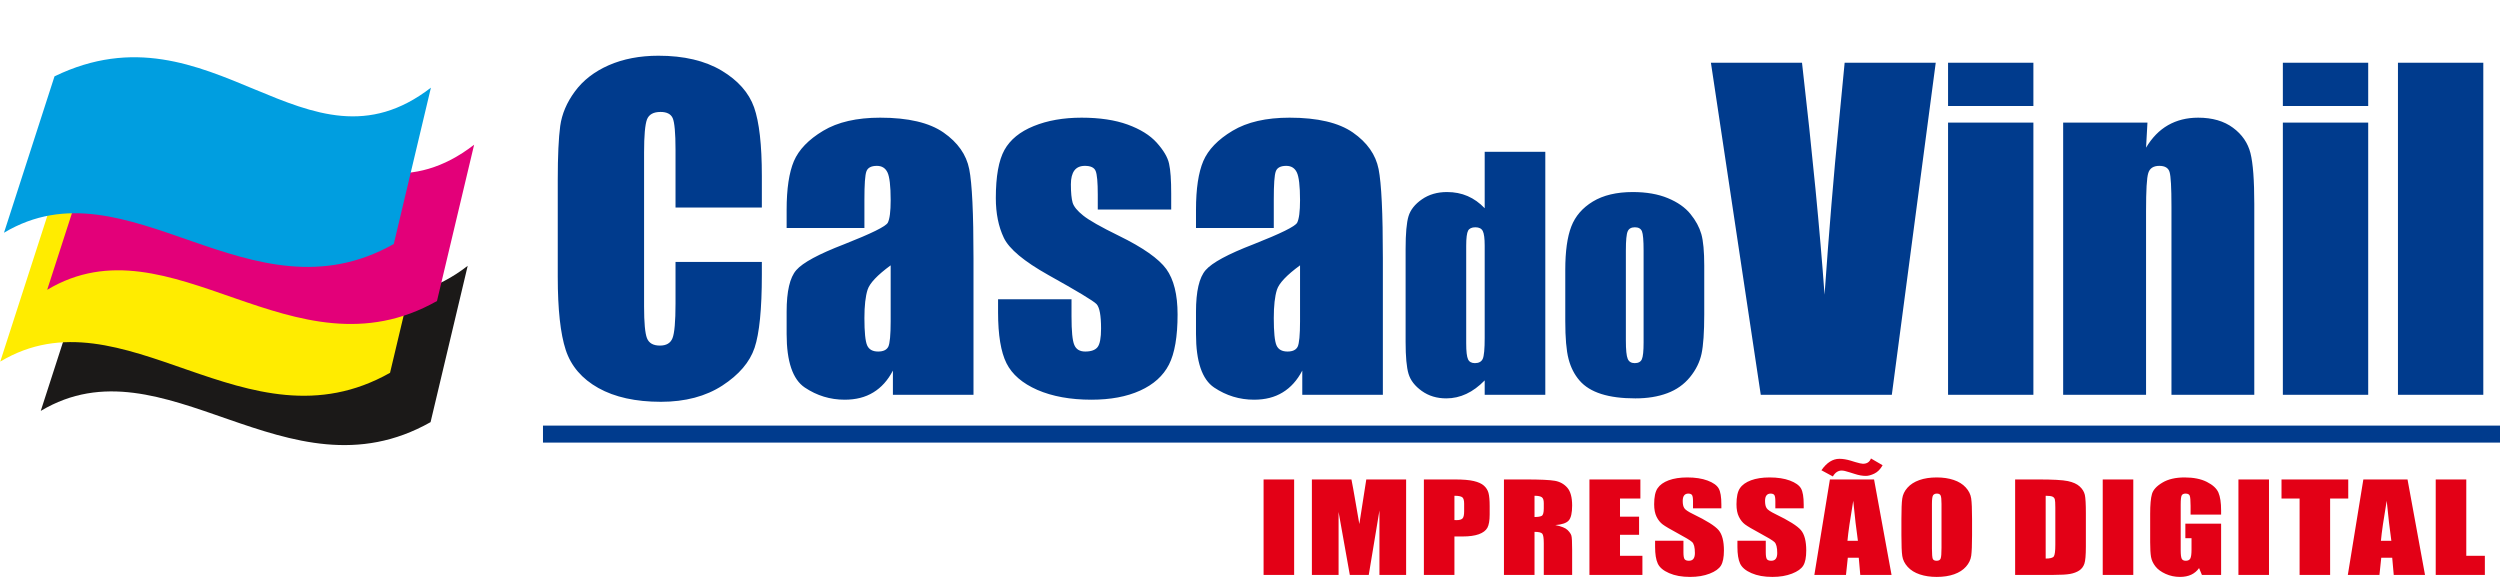 <?xml version="1.0" encoding="UTF-8"?>
<svg xmlns="http://www.w3.org/2000/svg" xmlns:xlink="http://www.w3.org/1999/xlink" width="553.1pt" height="127.7pt" viewBox="0 0 553.1 127.7" version="1.1">
<defs>
<clipPath id="clip1">
  <path d="M 120 94 L 553.102 94 L 553.102 98 L 120 98 Z M 120 94 "/>
</clipPath>
<clipPath id="clip2">
  <path d="M 279 101 L 550 101 L 550 127.699 L 279 127.699 Z M 279 101 "/>
</clipPath>
</defs>
<g id="surface1">
<path style=" stroke:none;fill-rule:evenodd;fill:rgb(0%,23.143%,55.272%);fill-opacity:1;" d="M 168.551 45.91 L 149.453 45.91 L 149.453 33.117 C 149.453 29.398 149.234 27.074 148.832 26.145 C 148.43 25.23 147.531 24.766 146.137 24.766 C 144.559 24.766 143.566 25.324 143.133 26.441 C 142.715 27.57 142.496 29.988 142.496 33.703 L 142.496 67.828 C 142.496 71.406 142.715 73.73 143.133 74.812 C 143.566 75.914 144.512 76.457 146 76.457 C 147.422 76.457 148.352 75.914 148.785 74.812 C 149.219 73.73 149.453 71.172 149.453 67.145 L 149.453 57.945 L 168.551 57.945 L 168.551 60.797 C 168.551 68.387 168.008 73.777 166.941 76.953 C 165.871 80.125 163.484 82.914 159.816 85.301 C 156.145 87.684 151.605 88.895 146.23 88.895 C 140.625 88.895 136.008 87.871 132.383 85.844 C 128.758 83.812 126.344 81.008 125.164 77.43 C 123.988 73.836 123.398 68.445 123.398 61.246 L 123.398 39.793 C 123.398 34.492 123.586 30.527 123.941 27.879 C 124.312 25.23 125.383 22.676 127.195 20.227 C 128.992 17.781 131.484 15.844 134.676 14.434 C 137.867 13.039 141.539 12.328 145.672 12.328 C 151.312 12.328 155.957 13.43 159.613 15.598 C 163.27 17.781 165.672 20.492 166.832 23.746 C 167.977 26.996 168.551 32.062 168.551 38.926 Z M 191.242 50.449 L 174.035 50.449 L 174.035 46.406 C 174.035 41.758 174.578 38.164 175.645 35.641 C 176.73 33.117 178.883 30.871 182.121 28.934 C 185.355 26.996 189.555 26.035 194.73 26.035 C 200.941 26.035 205.602 27.137 208.746 29.32 C 211.906 31.52 213.797 34.215 214.43 37.406 C 215.066 40.598 215.375 47.164 215.375 57.125 L 215.375 87.344 L 197.547 87.344 L 197.547 81.984 C 196.434 84.137 194.977 85.75 193.211 86.816 C 191.445 87.902 189.34 88.43 186.875 88.43 C 183.668 88.43 180.727 87.531 178.047 85.734 C 175.383 83.938 174.035 79.988 174.035 73.914 L 174.035 68.957 C 174.035 64.449 174.746 61.383 176.172 59.758 C 177.598 58.117 181.113 56.211 186.75 54.043 C 192.762 51.672 195.984 50.094 196.418 49.27 C 196.836 48.449 197.051 46.793 197.051 44.285 C 197.051 41.141 196.805 39.078 196.34 38.133 C 195.875 37.172 195.102 36.695 194 36.695 C 192.762 36.695 191.988 37.098 191.691 37.902 C 191.383 38.707 191.242 40.781 191.242 44.145 Z M 197.051 58.703 C 194.109 60.859 192.406 62.652 191.941 64.109 C 191.477 65.566 191.242 67.656 191.242 70.367 C 191.242 73.48 191.445 75.496 191.848 76.41 C 192.25 77.324 193.07 77.773 194.277 77.773 C 195.426 77.773 196.168 77.414 196.527 76.703 C 196.867 75.992 197.051 74.117 197.051 71.098 Z M 259.117 46.359 L 242.871 46.359 L 242.871 43.105 C 242.871 40.316 242.715 38.551 242.391 37.809 C 242.082 37.066 241.289 36.695 240.02 36.695 C 238.98 36.695 238.207 37.035 237.695 37.715 C 237.188 38.398 236.922 39.418 236.922 40.781 C 236.922 42.625 237.062 43.988 237.309 44.84 C 237.574 45.707 238.348 46.652 239.633 47.676 C 240.918 48.715 243.551 50.215 247.547 52.168 C 252.875 54.77 256.363 57.234 258.035 59.523 C 259.691 61.832 260.527 65.164 260.527 69.562 C 260.527 74.457 259.895 78.16 258.625 80.652 C 257.352 83.148 255.215 85.066 252.242 86.414 C 249.27 87.762 245.676 88.43 241.461 88.43 C 236.812 88.43 232.816 87.699 229.504 86.262 C 226.188 84.805 223.91 82.836 222.672 80.359 C 221.434 77.879 220.812 74.117 220.812 69.098 L 220.812 66.203 L 237.062 66.203 L 237.062 70.012 C 237.062 73.25 237.262 75.355 237.68 76.316 C 238.086 77.293 238.891 77.773 240.098 77.773 C 241.398 77.773 242.312 77.445 242.824 76.797 C 243.336 76.145 243.598 74.766 243.598 72.691 C 243.598 69.809 243.273 68.012 242.605 67.285 C 241.91 66.559 238.348 64.422 231.934 60.844 C 226.543 57.82 223.262 55.078 222.082 52.602 C 220.906 50.137 220.316 47.211 220.316 43.82 C 220.316 39.016 220.953 35.469 222.223 33.176 C 223.492 30.898 225.645 29.133 228.699 27.895 C 231.734 26.656 235.266 26.035 239.293 26.035 C 243.273 26.035 246.68 26.547 249.469 27.555 C 252.273 28.578 254.426 29.91 255.914 31.566 C 257.414 33.238 258.328 34.773 258.641 36.199 C 258.965 37.621 259.117 39.852 259.117 42.875 Z M 281.812 50.449 L 264.602 50.449 L 264.602 46.406 C 264.602 41.758 265.145 38.164 266.215 35.641 C 267.297 33.117 269.449 30.871 272.688 28.934 C 275.926 26.996 280.121 26.035 285.297 26.035 C 291.508 26.035 296.172 27.137 299.316 29.32 C 302.473 31.52 304.363 34.215 305 37.406 C 305.633 40.598 305.945 47.164 305.945 57.125 L 305.945 87.344 L 288.117 87.344 L 288.117 81.984 C 287 84.137 285.543 85.75 283.777 86.816 C 282.012 87.902 279.906 88.43 277.445 88.43 C 274.238 88.43 271.293 87.531 268.613 85.734 C 265.949 83.938 264.602 79.988 264.602 73.914 L 264.602 68.957 C 264.602 64.449 265.316 61.383 266.738 59.758 C 268.164 58.117 271.68 56.211 277.32 54.043 C 283.328 51.672 286.551 50.094 286.984 49.27 C 287.402 48.449 287.621 46.793 287.621 44.285 C 287.621 41.141 287.371 39.078 286.906 38.133 C 286.441 37.172 285.668 36.695 284.57 36.695 C 283.328 36.695 282.555 37.098 282.262 37.902 C 281.949 38.707 281.812 40.781 281.812 44.145 Z M 287.621 58.703 C 284.676 60.859 282.973 62.652 282.508 64.109 C 282.043 65.566 281.812 67.656 281.812 70.367 C 281.812 73.48 282.012 75.496 282.414 76.41 C 282.816 77.324 283.641 77.773 284.848 77.773 C 285.992 77.773 286.738 77.414 287.094 76.703 C 287.434 75.992 287.621 74.117 287.621 71.098 Z M 341.883 33.59 L 341.883 87.344 L 328.473 87.344 L 328.473 84.16 C 327.18 85.484 325.832 86.484 324.418 87.141 C 323 87.809 321.516 88.137 319.973 88.137 C 317.887 88.137 316.086 87.594 314.555 86.496 C 313.027 85.406 312.051 84.137 311.621 82.699 C 311.191 81.258 310.977 78.914 310.977 75.66 L 310.977 55.035 C 310.977 51.656 311.191 49.254 311.621 47.836 C 312.051 46.422 313.039 45.172 314.59 44.098 C 316.145 43.02 317.988 42.488 320.133 42.488 C 321.797 42.488 323.316 42.781 324.699 43.383 C 326.082 43.984 327.34 44.879 328.473 46.07 L 328.473 33.59 Z M 328.473 54.375 C 328.473 52.754 328.336 51.68 328.055 51.125 C 327.781 50.566 327.227 50.285 326.41 50.285 C 325.617 50.285 325.074 50.535 324.801 51.031 C 324.531 51.531 324.383 52.641 324.383 54.375 L 324.383 75.953 C 324.383 77.746 324.52 78.926 324.789 79.492 C 325.051 80.059 325.562 80.34 326.309 80.34 C 327.172 80.34 327.75 80.023 328.043 79.391 C 328.328 78.766 328.473 77.211 328.473 74.766 Z M 377.047 58.762 L 377.047 69.551 C 377.047 73.508 376.844 76.418 376.449 78.266 C 376.051 80.113 375.199 81.836 373.887 83.445 C 372.582 85.043 370.906 86.234 368.867 86.992 C 366.812 87.766 364.457 88.137 361.805 88.137 C 358.836 88.137 356.332 87.82 354.27 87.164 C 352.207 86.508 350.609 85.52 349.473 84.207 C 348.328 82.891 347.512 81.293 347.027 79.422 C 346.539 77.551 346.301 74.754 346.301 71.012 L 346.301 59.715 C 346.301 55.621 346.742 52.426 347.629 50.125 C 348.512 47.824 350.109 45.977 352.41 44.582 C 354.711 43.191 357.656 42.488 361.238 42.488 C 364.254 42.488 366.836 42.941 368.992 43.836 C 371.156 44.73 372.82 45.898 373.988 47.336 C 375.168 48.777 375.961 50.262 376.402 51.781 C 376.832 53.312 377.047 55.633 377.047 58.762 Z M 363.629 55.441 C 363.629 53.176 363.504 51.758 363.266 51.168 C 363.016 50.578 362.496 50.285 361.703 50.285 C 360.91 50.285 360.379 50.578 360.117 51.168 C 359.844 51.758 359.707 53.176 359.707 55.441 L 359.707 75.32 C 359.707 77.406 359.844 78.766 360.117 79.391 C 360.379 80.023 360.898 80.34 361.668 80.34 C 362.473 80.34 362.996 80.047 363.246 79.48 C 363.504 78.902 363.629 77.656 363.629 75.762 Z M 428.262 13.879 L 418.547 87.344 L 389.551 87.344 L 378.523 13.879 L 398.676 13.879 C 401 34.105 402.656 51.223 403.664 65.195 C 404.656 51.066 405.707 38.52 406.793 27.539 L 408.109 13.879 Z M 449.867 23.449 L 430.988 23.449 L 430.988 13.879 L 449.867 13.879 Z M 449.867 87.344 L 430.988 87.344 L 430.988 27.121 L 449.867 27.121 Z M 475.102 27.121 L 474.793 32.668 C 476.109 30.453 477.734 28.793 479.656 27.695 C 481.59 26.594 483.805 26.035 486.316 26.035 C 489.461 26.035 492.031 26.781 494.031 28.266 C 496.027 29.738 497.312 31.613 497.887 33.859 C 498.461 36.121 498.738 39.883 498.738 45.137 L 498.738 87.344 L 480.414 87.344 L 480.414 45.645 C 480.414 41.496 480.273 38.969 479.996 38.059 C 479.734 37.156 478.973 36.695 477.734 36.695 C 476.434 36.695 475.613 37.219 475.289 38.273 C 474.945 39.312 474.793 42.098 474.793 46.637 L 474.793 87.344 L 456.453 87.344 L 456.453 27.121 Z M 523.941 23.449 L 505.059 23.449 L 505.059 13.879 L 523.941 13.879 Z M 523.941 87.344 L 505.059 87.344 L 505.059 27.121 L 523.941 27.121 Z M 549.406 87.344 L 530.523 87.344 L 530.523 13.879 L 549.406 13.879 Z M 549.406 87.344 "/>
<g clip-path="url(#clip1)" clip-rule="nonzero">
<path style=" stroke:none;fill-rule:evenodd;fill:rgb(0%,23.143%,55.272%);fill-opacity:1;" d="M 120.129 97.922 L 553.184 97.922 L 553.184 94.16 L 120.129 94.16 Z M 120.129 97.922 "/>
</g>
<g clip-path="url(#clip2)" clip-rule="nonzero">
<path style=" stroke:none;fill-rule:evenodd;fill:rgb(89.062%,0%,8.617%);fill-opacity:1;" d="M 286.316 127.191 L 279.555 127.191 L 279.555 106.074 L 286.316 106.074 Z M 311.09 106.074 L 311.09 127.191 L 305.188 127.191 L 305.188 112.934 L 302.824 127.191 L 298.633 127.191 L 296.148 113.262 L 296.148 127.191 L 290.242 127.191 L 290.242 106.074 L 298.992 106.074 C 299.246 107.344 299.516 108.84 299.809 110.562 L 300.738 115.938 L 302.277 106.074 Z M 315.02 106.074 L 321.824 106.074 C 323.664 106.074 325.082 106.188 326.066 106.426 C 327.059 106.66 327.805 107 328.297 107.441 C 328.797 107.887 329.137 108.426 329.312 109.051 C 329.484 109.684 329.574 110.66 329.574 111.98 L 329.574 113.82 C 329.574 115.172 329.402 116.152 329.066 116.77 C 328.719 117.387 328.09 117.859 327.176 118.195 C 326.258 118.523 325.066 118.688 323.594 118.688 L 321.777 118.688 L 321.777 127.191 L 315.02 127.191 Z M 321.777 109.684 L 321.777 115.059 C 321.969 115.066 322.137 115.074 322.273 115.074 C 322.895 115.074 323.324 114.949 323.566 114.703 C 323.805 114.453 323.926 113.938 323.926 113.156 L 323.926 111.422 C 323.926 110.699 323.789 110.227 323.512 110.012 C 323.23 109.797 322.656 109.684 321.777 109.684 Z M 332.734 106.074 L 337.516 106.074 C 340.703 106.074 342.863 106.172 343.992 106.371 C 345.121 106.57 346.039 107.082 346.754 107.902 C 347.465 108.727 347.82 110.035 347.82 111.84 C 347.82 113.48 347.57 114.586 347.066 115.152 C 346.566 115.719 345.574 116.055 344.098 116.168 C 345.434 116.438 346.336 116.801 346.797 117.254 C 347.25 117.703 347.543 118.117 347.652 118.496 C 347.766 118.875 347.82 119.918 347.82 121.621 L 347.82 127.191 L 341.547 127.191 L 341.547 120.176 C 341.547 119.043 341.434 118.344 341.215 118.074 C 340.996 117.805 340.418 117.668 339.496 117.668 L 339.496 127.191 L 332.734 127.191 Z M 339.496 109.684 L 339.496 114.383 C 340.25 114.383 340.781 114.297 341.09 114.129 C 341.395 113.957 341.547 113.406 341.547 112.477 L 341.547 111.32 C 341.547 110.645 341.402 110.211 341.105 110 C 340.809 109.793 340.273 109.684 339.496 109.684 Z M 351.648 106.074 L 362.918 106.074 L 362.918 110.297 L 358.41 110.297 L 358.41 114.301 L 362.629 114.301 L 362.629 118.324 L 358.41 118.324 L 358.41 122.969 L 363.367 122.969 L 363.367 127.191 L 351.648 127.191 Z M 380.836 112.461 L 374.562 112.461 L 374.562 110.898 C 374.562 110.168 374.48 109.703 374.324 109.5 C 374.164 109.301 373.895 109.203 373.516 109.203 C 373.113 109.203 372.805 109.336 372.598 109.609 C 372.391 109.875 372.285 110.285 372.285 110.832 C 372.285 111.535 372.398 112.07 372.637 112.426 C 372.859 112.785 373.5 113.211 374.547 113.719 C 377.555 115.172 379.445 116.359 380.227 117.289 C 381.012 118.219 381.402 119.723 381.402 121.793 C 381.402 123.297 381.18 124.406 380.75 125.117 C 380.316 125.832 379.477 126.434 378.238 126.914 C 376.996 127.395 375.555 127.637 373.906 127.637 C 372.098 127.637 370.555 127.359 369.277 126.801 C 367.996 126.246 367.156 125.535 366.762 124.676 C 366.367 123.812 366.172 122.594 366.172 121.008 L 366.172 119.629 L 372.445 119.629 L 372.445 122.195 C 372.445 122.988 372.531 123.496 372.707 123.723 C 372.887 123.945 373.199 124.062 373.648 124.062 C 374.098 124.062 374.434 123.922 374.652 123.633 C 374.871 123.348 374.98 122.918 374.98 122.352 C 374.98 121.109 374.773 120.297 374.355 119.914 C 373.93 119.531 372.871 118.895 371.195 117.996 C 369.512 117.09 368.402 116.434 367.855 116.023 C 367.312 115.617 366.855 115.051 366.5 114.328 C 366.141 113.605 365.965 112.688 365.965 111.562 C 365.965 109.945 366.215 108.762 366.727 108.016 C 367.23 107.266 368.051 106.684 369.184 106.258 C 370.32 105.84 371.688 105.629 373.293 105.629 C 375.051 105.629 376.547 105.859 377.781 106.316 C 379.02 106.781 379.836 107.359 380.238 108.062 C 380.641 108.762 380.836 109.953 380.836 111.629 Z M 399.051 112.461 L 392.777 112.461 L 392.777 110.898 C 392.777 110.168 392.695 109.703 392.539 109.5 C 392.379 109.301 392.109 109.203 391.73 109.203 C 391.328 109.203 391.02 109.336 390.812 109.609 C 390.602 109.875 390.5 110.285 390.5 110.832 C 390.5 111.535 390.613 112.07 390.852 112.426 C 391.074 112.785 391.715 113.211 392.762 113.719 C 395.77 115.172 397.66 116.359 398.441 117.289 C 399.227 118.219 399.613 119.723 399.613 121.793 C 399.613 123.297 399.395 124.406 398.961 125.117 C 398.531 125.832 397.691 126.434 396.453 126.914 C 395.211 127.395 393.77 127.637 392.121 127.637 C 390.312 127.637 388.77 127.359 387.492 126.801 C 386.211 126.246 385.371 125.535 384.977 124.676 C 384.582 123.812 384.387 122.594 384.387 121.008 L 384.387 119.629 L 390.66 119.629 L 390.66 122.195 C 390.66 122.988 390.746 123.496 390.922 123.723 C 391.102 123.945 391.414 124.062 391.863 124.062 C 392.312 124.062 392.648 123.922 392.867 123.633 C 393.086 123.348 393.195 122.918 393.195 122.352 C 393.195 121.109 392.984 120.297 392.57 119.914 C 392.145 119.531 391.086 118.895 389.41 117.996 C 387.727 117.09 386.617 116.434 386.066 116.023 C 385.527 115.617 385.07 115.051 384.715 114.328 C 384.352 113.605 384.18 112.688 384.18 111.562 C 384.18 109.945 384.43 108.762 384.941 108.016 C 385.441 107.266 386.266 106.684 387.398 106.258 C 388.531 105.84 389.902 105.629 391.508 105.629 C 393.266 105.629 394.762 105.859 395.992 106.316 C 397.23 106.781 398.047 107.359 398.453 108.062 C 398.852 108.762 399.051 109.953 399.051 111.629 Z M 414.617 106.074 L 418.484 127.191 L 411.566 127.191 L 411.234 123.395 L 408.809 123.395 L 408.406 127.191 L 401.41 127.191 L 404.848 106.074 Z M 411.043 119.652 C 410.695 117.262 410.355 114.305 410.012 110.793 C 409.328 114.832 408.898 117.785 408.73 119.652 Z M 416.508 102.93 C 416.02 103.805 415.414 104.422 414.695 104.77 C 413.977 105.117 413.348 105.289 412.805 105.289 C 412.043 105.289 411.227 105.145 410.348 104.855 L 409.164 104.484 C 408.402 104.23 407.832 104.105 407.461 104.105 C 406.664 104.105 406.012 104.535 405.504 105.41 L 402.969 104.039 C 404.145 102.352 405.473 101.508 406.945 101.508 C 407.715 101.508 408.555 101.648 409.465 101.922 L 410.461 102.227 C 411.293 102.473 411.863 102.605 412.16 102.605 C 413.051 102.605 413.637 102.211 413.93 101.43 Z M 436.297 118.438 C 436.297 120.562 436.234 122.062 436.113 122.945 C 435.988 123.832 435.605 124.637 434.957 125.367 C 434.312 126.098 433.438 126.66 432.336 127.051 C 431.234 127.441 429.945 127.637 428.484 127.637 C 427.094 127.637 425.844 127.453 424.738 127.082 C 423.625 126.711 422.738 126.16 422.062 125.422 C 421.391 124.684 420.988 123.875 420.859 123.008 C 420.73 122.133 420.668 120.613 420.668 118.438 L 420.668 114.828 C 420.668 112.703 420.727 111.203 420.852 110.316 C 420.973 109.434 421.355 108.629 422.008 107.898 C 422.656 107.168 423.527 106.605 424.633 106.215 C 425.734 105.824 427.016 105.629 428.484 105.629 C 429.875 105.629 431.125 105.812 432.23 106.184 C 433.336 106.555 434.23 107.105 434.902 107.844 C 435.578 108.586 435.977 109.391 436.102 110.258 C 436.234 111.133 436.297 112.648 436.297 114.828 Z M 429.539 111.5 C 429.539 110.516 429.477 109.891 429.34 109.613 C 429.207 109.34 428.934 109.203 428.516 109.203 C 428.16 109.203 427.891 109.316 427.707 109.535 C 427.516 109.754 427.422 110.41 427.422 111.5 L 427.422 121.359 C 427.422 122.59 427.488 123.348 427.605 123.633 C 427.727 123.922 428.02 124.062 428.469 124.062 C 428.926 124.062 429.219 123.898 429.348 123.57 C 429.477 123.234 429.539 122.449 429.539 121.203 Z M 445.828 106.074 L 450.883 106.074 C 454.148 106.074 456.352 106.191 457.5 106.438 C 458.652 106.684 459.527 107.078 460.125 107.637 C 460.727 108.191 461.098 108.816 461.254 109.496 C 461.402 110.18 461.477 111.52 461.477 113.523 L 461.477 120.918 C 461.477 122.816 461.367 124.082 461.145 124.723 C 460.926 125.359 460.547 125.863 460 126.223 C 459.449 126.582 458.777 126.832 457.977 126.98 C 457.172 127.121 455.965 127.191 454.352 127.191 L 445.828 127.191 Z M 452.586 109.684 L 452.586 123.578 C 453.555 123.578 454.16 123.422 454.383 123.105 C 454.609 122.785 454.719 121.922 454.719 120.516 L 454.719 112.309 C 454.719 111.348 454.68 110.738 454.609 110.469 C 454.531 110.199 454.359 110 454.094 109.875 C 453.824 109.75 453.32 109.684 452.586 109.684 Z M 471.969 127.191 L 465.207 127.191 L 465.207 106.074 L 471.969 106.074 Z M 491.398 113.848 L 484.645 113.848 L 484.645 111.93 C 484.645 110.723 484.578 109.965 484.453 109.656 C 484.32 109.355 484.02 109.203 483.535 109.203 C 483.113 109.203 482.836 109.332 482.684 109.594 C 482.535 109.852 482.457 110.527 482.457 111.602 L 482.457 121.738 C 482.457 122.688 482.535 123.309 482.684 123.613 C 482.836 123.91 483.133 124.062 483.582 124.062 C 484.074 124.062 484.406 123.895 484.59 123.555 C 484.766 123.211 484.852 122.555 484.852 121.57 L 484.852 119.066 L 483.488 119.066 L 483.488 115.855 L 491.398 115.855 L 491.398 127.191 L 487.148 127.191 L 486.523 125.68 C 486.062 126.332 485.48 126.82 484.781 127.148 C 484.078 127.473 483.254 127.637 482.297 127.637 C 481.164 127.637 480.102 127.41 479.117 126.965 C 478.125 126.516 477.375 125.965 476.859 125.301 C 476.344 124.641 476.027 123.945 475.895 123.223 C 475.77 122.496 475.703 121.406 475.703 119.953 L 475.703 113.68 C 475.703 111.66 475.836 110.195 476.102 109.285 C 476.371 108.367 477.137 107.527 478.41 106.773 C 479.676 106.012 481.312 105.629 483.328 105.629 C 485.305 105.629 486.949 105.957 488.254 106.621 C 489.559 107.281 490.41 108.066 490.805 108.977 C 491.199 109.883 491.398 111.203 491.398 112.934 Z M 501.992 127.191 L 495.23 127.191 L 495.23 106.074 L 501.992 106.074 Z M 519.527 106.074 L 519.527 110.297 L 515.516 110.297 L 515.516 127.191 L 508.762 127.191 L 508.762 110.297 L 504.762 110.297 L 504.762 106.074 Z M 532.641 106.074 L 536.508 127.191 L 529.59 127.191 L 529.254 123.395 L 526.828 123.395 L 526.43 127.191 L 519.434 127.191 L 522.867 106.074 Z M 529.062 119.652 C 528.719 117.262 528.379 114.305 528.035 110.793 C 527.348 114.832 526.922 117.785 526.754 119.652 Z M 545.641 106.074 L 545.641 122.969 L 549.75 122.969 L 549.75 127.191 L 538.879 127.191 L 538.879 106.074 Z M 545.641 106.074 "/>
</g>
<path style=" stroke:none;fill-rule:evenodd;fill:rgb(10.594%,9.813%,9.424%);fill-opacity:1;" d="M 20.195 56.309 C 55.094 39.391 75.852 80.168 103.473 58.812 L 95.258 93.395 C 63.434 111.375 36.402 74.527 9.016 90.91 Z M 20.195 56.309 "/>
<path style=" stroke:none;fill-rule:evenodd;fill:rgb(100%,92.577%,0%);fill-opacity:1;" d="M 11.234 45.395 C 46.129 28.48 66.887 69.254 94.508 47.902 L 86.293 82.48 C 54.473 100.465 27.438 63.613 0.055 80 Z M 11.234 45.395 "/>
<path style=" stroke:none;fill-rule:evenodd;fill:rgb(89.062%,0%,47.459%);fill-opacity:1;" d="M 21.617 29.512 C 56.516 12.598 77.27 53.371 104.895 32.02 L 96.676 66.598 C 64.855 84.582 37.824 47.73 10.438 64.117 Z M 21.617 29.512 "/>
<path style=" stroke:none;fill-rule:evenodd;fill:rgb(0%,61.914%,87.889%);fill-opacity:1;" d="M 12.059 16.891 C 46.957 -0.027 67.715 40.75 95.336 19.395 L 87.121 53.977 C 55.297 71.957 28.266 35.109 0.883 51.492 Z M 12.059 16.891 "/>
</g>
</svg>
